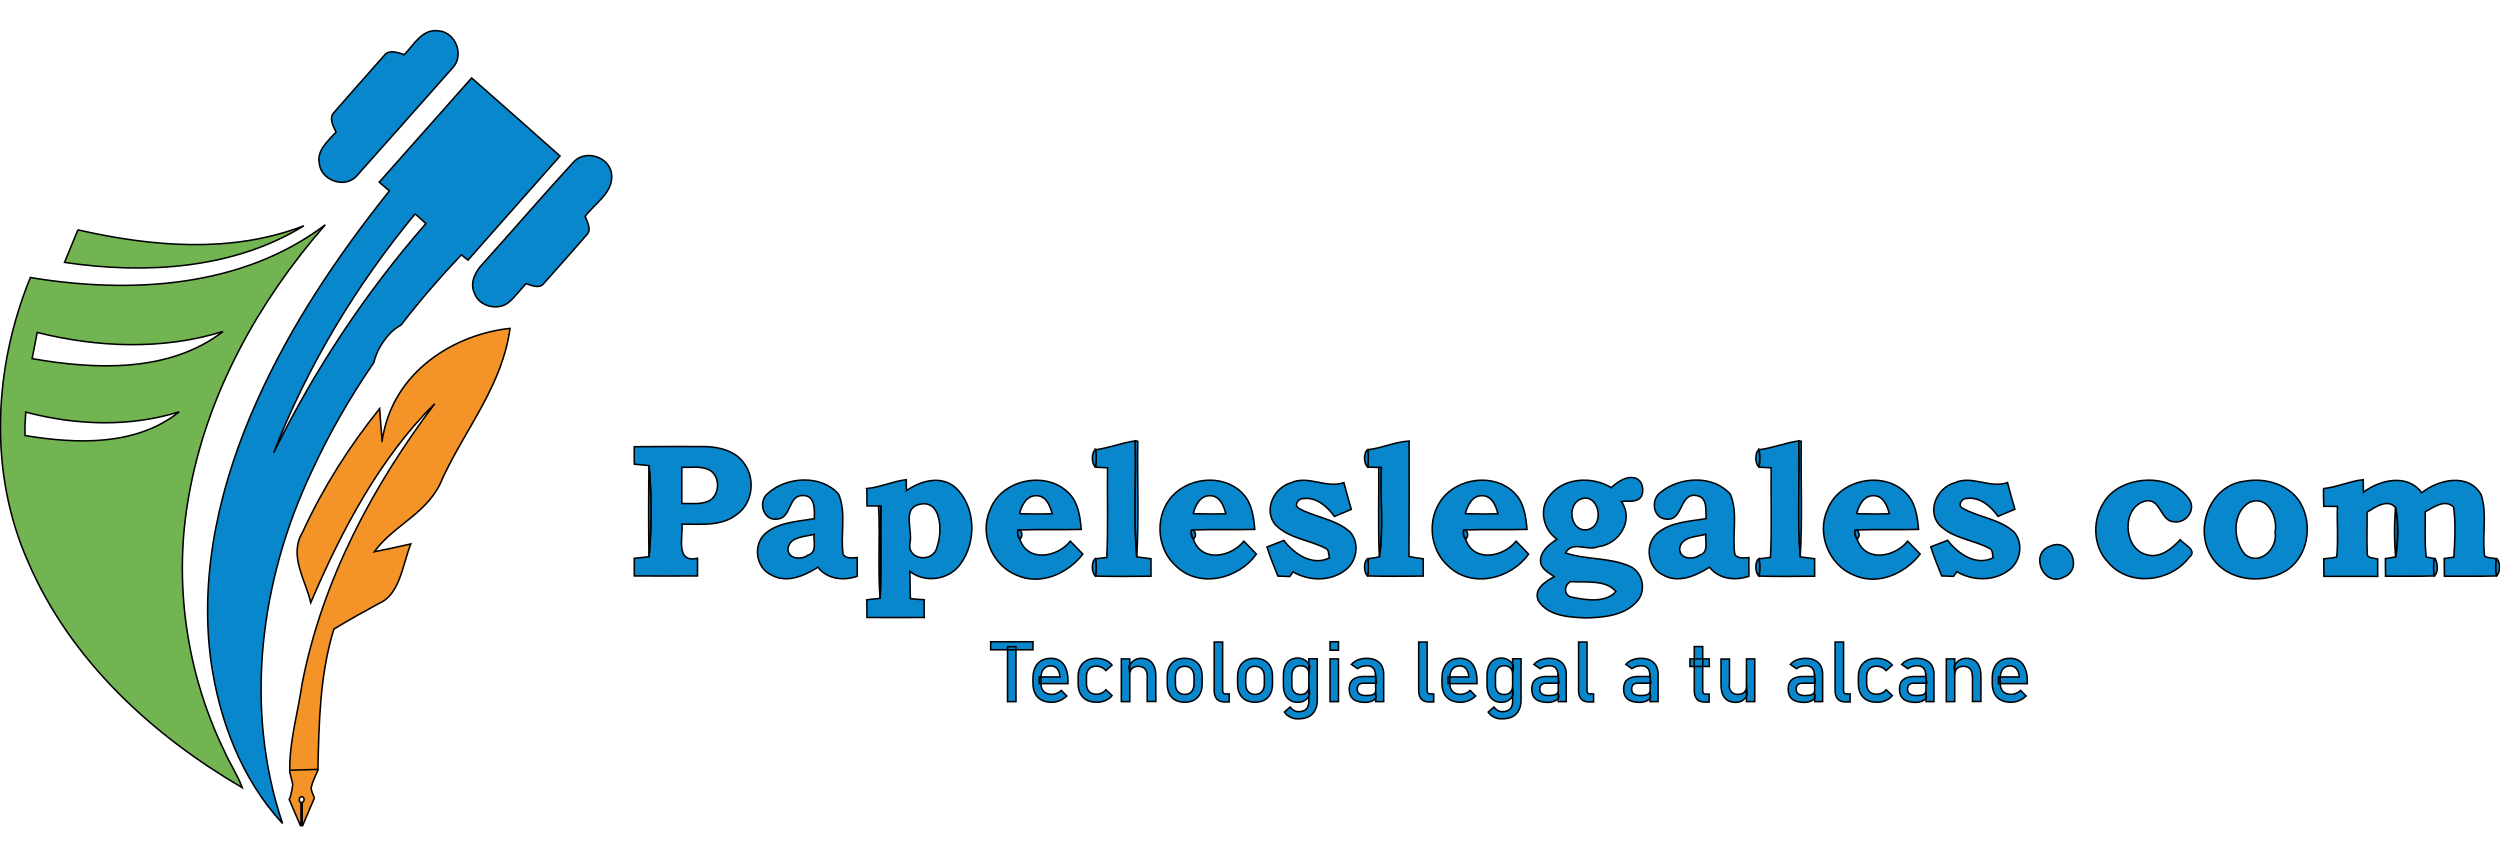 <svg width="1600" height="548" xmlns="http://www.w3.org/2000/svg">
 <style type="text/css">.st0{fill:url(#Background_1_);}
	.st1{fill:#FFFFFF;}
	.st2{fill:#0987CC;}
	.st3{fill:#72B451;}
	.st4{fill:#F49428;}</style>

 <g>
  <title>background</title>
  <rect fill="none" id="canvas_background" height="550" width="1602" y="-1" x="-1"/>
 </g>
 <g>
  <title>Layer 1</title>
  <g stroke="null" id="svg_1">
   <g stroke="null" id="svg_2">
    <g stroke="null" id="svg_3">
     <path stroke="null" id="svg_4" d="m258.782,34.924c6.139,-6.325 11.535,-16.744 21.953,-15.162c10.883,0.837 16.465,15.534 9.116,23.441c-20.558,23.162 -41.022,46.417 -61.673,69.487c-7.349,8.186 -22.697,2.884 -23.813,-8c-1.767,-8.558 5.674,-14.511 10.697,-20.186c-1.86,-3.907 -4.837,-8.93 -1.116,-12.744c10.511,-12.093 21.209,-24.092 31.813,-36.092c3.163,-4.372 8.837,-1.953 13.023,-0.744z" class="st2"/>
     <g stroke="null" id="svg_5">
      <path stroke="null" id="svg_6" d="m199.621,301.429c11.163,-24.278 24.558,-47.441 39.627,-69.394c1.581,-6.884 5.395,-13.116 10.046,-18.325c2.046,-2.232 4.651,-4.186 7.442,-5.767c12,-15.628 24.93,-30.511 38.511,-44.836c1.395,1.116 2.884,2.232 4.279,3.349c19.534,-22.232 39.348,-44.371 58.882,-66.603c-18.79,-16.744 -37.673,-33.395 -56.557,-49.952c-19.72,22.232 -39.441,44.464 -59.161,66.696c2.139,1.86 4.279,3.721 6.511,5.581c-33.022,41.394 -62.975,85.765 -84.649,134.229c-23.348,51.813 -37.208,109.486 -29.581,166.414c5.302,37.953 19.534,75.812 45.859,104.183c-24.93,-73.859 -14.325,-155.903 18.79,-225.576zm66.045,-164.554c2.326,2.046 4.651,4.093 6.884,6.232c-38.697,44.371 -71.533,93.858 -97.393,146.694c21.488,-55.44 52.65,-107.067 90.509,-152.926z" class="st2"/>
     </g>
     <path stroke="null" id="svg_7" d="m366.966,103.852c7.442,-8.558 23.348,-3.535 24.465,7.721c1.209,11.814 -10.79,18.511 -16.93,26.883c1.302,3.721 4.465,8.558 0.837,12c-8.93,10.325 -18.046,20.558 -27.162,30.79c-2.884,3.907 -7.907,1.395 -11.535,0.279c-3.721,4 -6.977,8.465 -11.069,12c-6.977,5.581 -18.976,2.698 -21.953,-5.953c-3.163,-6.698 0.744,-13.953 5.395,-18.79c19.441,-21.581 38.325,-43.627 57.952,-64.929z" class="st2"/>
    </g>
    <path stroke="null" id="svg_8" d="m49.857,147.107c47.255,10.79 98.416,15.255 144.648,-2.605c-45.301,27.906 -101.672,31.069 -153.205,23.441c2.791,-6.884 5.674,-13.86 8.558,-20.837z" class="st3"/>
    <g stroke="null" id="svg_9">
     <path stroke="null" id="svg_10" d="m19.439,177.618c63.812,10.604 135.438,6.698 188.739,-33.767c-42.976,49.301 -75.998,108.741 -87.347,173.577c-9.953,54.975 -1.674,112.927 22.697,163.159c3.535,8 8.465,15.348 11.535,23.534c-57.766,-33.674 -109.858,-81.579 -136.741,-143.717c-25.86,-57.673 -22.511,-125.02 1.116,-182.786zm4.372,35.162c-1.116,5.581 -2.232,11.163 -3.256,16.744c40.65,7.163 87.905,9.023 122.23,-17.395c-38.511,12 -80.184,10.325 -118.974,0.651zm-7.349,50.975c-0.372,5.023 -0.558,9.953 -0.465,14.976c32.929,5.488 71.161,6.884 98.695,-15.162c-31.813,9.953 -66.231,8.651 -98.23,0.186z" class="st3"/>
    </g>
    <path stroke="null" id="svg_11" d="m701.097,287.848c8.651,-1.116 16.837,-4.465 25.395,-5.674c0.744,24.744 -1.116,49.58 1.023,74.231c3.07,0.465 6.046,0.837 9.116,1.209c0,3.721 0,7.442 0,11.163c-11.814,0.093 -23.72,0.279 -35.534,-0.093c0.558,-3.628 0.558,-7.442 0,-11.069c2.419,-0.279 4.837,-0.558 7.256,-0.837c0.93,-19.162 0.186,-38.325 0.465,-57.394c-2.605,-0.093 -5.116,-0.186 -7.721,-0.372c0.558,-3.814 0.651,-7.535 0,-11.163z" class="st2"/>
    <path stroke="null" id="svg_12" d="m875.325,287.848c9.023,-1.023 17.395,-5.023 26.511,-5.581c0,24.651 0.093,49.208 -0.093,73.859c2.977,0.651 6.046,1.116 9.116,1.488c0,3.721 0,7.349 0,11.069c-11.814,0.093 -23.72,0.279 -35.534,-0.093c0.558,-3.628 0.558,-7.349 0,-10.976c2.512,-0.372 5.023,-0.651 7.535,-1.302c2.791,-18.79 0.372,-38.046 1.209,-57.022l-1.581,-0.093c-2.419,-0.093 -4.744,-0.186 -7.163,-0.279c0.558,-3.721 0.558,-7.442 0,-11.069z" class="st2"/>
    <path stroke="null" id="svg_13" d="m1125.83,287.848c8.651,-1.116 16.837,-4.465 25.395,-5.674c0.744,24.744 -1.116,49.58 1.023,74.231c3.07,0.465 6.046,0.837 9.116,1.209c0,3.721 0,7.442 0,11.163c-11.907,0.093 -23.72,0.279 -35.534,-0.093c0.558,-3.628 0.558,-7.442 0,-11.069c2.419,-0.279 4.837,-0.558 7.256,-0.837c1.023,-19.162 0.186,-38.325 0.465,-57.394c-2.605,-0.093 -5.116,-0.186 -7.721,-0.372c0.558,-3.814 0.558,-7.535 0,-11.163z" class="st2"/>
    <g stroke="null" id="svg_14">
     <path stroke="null" id="svg_15" d="m405.941,285.894c15.069,-0.186 30.139,-0.093 45.115,-0.093c9.395,0.186 19.906,2.791 25.395,11.069c7.163,9.86 5.209,25.488 -5.023,32.464c-9.953,7.814 -23.162,5.953 -34.976,6.139c0.744,8.465 -4.372,24.93 9.953,21.86c0,3.721 0,7.442 0,11.256c-13.488,0.093 -26.976,0.093 -40.464,0c0,-3.721 0,-7.442 0,-11.256c3.163,-0.279 6.325,-0.651 9.488,-1.023c1.767,-19.348 1.767,-39.069 0,-58.324c-3.163,-0.372 -6.325,-0.651 -9.488,-0.93c-0.093,-3.721 0,-7.442 0,-11.163zm30.418,13.209c0,7.721 0,15.441 0,23.162c5.488,-0.186 11.256,0.744 16.465,-1.302c8.279,-3.163 8.651,-17.116 0.372,-20.558c-5.302,-2.232 -11.256,-1.116 -16.837,-1.302z" class="st2"/>
    </g>
    <g stroke="null" id="svg_16">
     <path stroke="null" id="svg_17" d="m1031.135,312.033c4.279,-3.535 9.302,-7.535 15.255,-6.139c4.837,1.395 6.139,7.814 4,11.907c-2.791,4.186 -8.465,2.512 -12.651,3.163c8.186,12 -1.488,27.441 -14.976,28.93c-6.884,2.977 -16.465,-4.093 -20.837,4c13.395,4.558 28.278,2.698 41.208,8.558c8.372,3.721 10.697,15.721 4.558,22.418c-8,9.116 -21.209,10.325 -32.65,10.604c-10.511,-0.465 -24.092,-1.023 -30.418,-10.883c-3.442,-7.535 4.558,-12.558 10.139,-15.534c-3.628,-2.512 -8.744,-5.023 -8.837,-10.046c0,-6.511 5.767,-10.604 10.511,-13.953c-8.279,-5.767 -11.535,-18.046 -5.581,-26.604c8.837,-12.93 27.813,-13.953 40.278,-6.418zm-20.372,7.814c-8.465,4.651 -5.023,21.674 5.86,18.976c11.256,-3.256 6.046,-25.023 -5.86,-18.976zm-5.488,52.371c-4.744,2.139 -4.465,9.581 1.209,10.046c8.837,1.86 20.93,3.721 27.72,-3.628c-6.325,-7.907 -19.72,-5.674 -28.93,-6.418z" class="st2"/>
    </g>
    <g stroke="null" id="svg_18">
     <path stroke="null" id="svg_19" d="m491.149,316.033c11.907,-11.069 34.418,-12.558 45.58,0.279c5.116,12.093 0.93,25.86 2.884,38.604c2.139,2.884 5.953,2.046 9.023,1.953c0,4 -0.093,7.907 0,11.907c-8.744,3.163 -19.255,1.953 -25.209,-5.767c-8.651,5.581 -20.093,10.604 -30.046,4.837c-9.767,-4.744 -11.628,-19.348 -3.442,-26.511c8.651,-7.256 20.651,-7.535 31.255,-9.395c0.093,-5.488 0.651,-14.883 -7.163,-14.79c-9.767,-0.651 -7.256,14.511 -16.651,15.069c-8.744,1.302 -12.465,-10.883 -6.232,-16.186zm13.209,34.604c-0.744,7.07 8.372,8 12.744,4.651c6.046,-1.767 3.442,-8.744 3.907,-13.302c-5.674,1.581 -15.069,1.302 -16.651,8.651z" class="st2"/>
    </g>
    <g stroke="null" id="svg_20">
     <path stroke="null" id="svg_21" d="m554.775,312.684c8.651,-0.837 16.558,-4.651 25.209,-5.674c0,2.326 0,4.651 0.093,6.977c8.93,-6.139 21.674,-9.953 30.976,-2.326c13.674,12.093 14.139,35.441 3.442,49.58c-7.256,9.953 -22.418,12.093 -32.185,4.465c0.186,5.767 0.093,11.628 0.372,17.395c2.977,0.372 5.86,0.558 8.837,0.744c-0.093,3.814 -0.093,7.535 0,11.349c-12.186,0.093 -24.465,0 -36.65,0c0,-3.814 0,-7.535 -0.093,-11.349c2.791,-0.279 5.674,-0.558 8.558,-0.93c0.837,-19.627 0.093,-39.348 0.465,-59.068l-1.395,0c-2.512,0 -5.023,-0.093 -7.535,-0.093c-0.093,-3.535 -0.093,-7.349 -0.093,-11.069zm32.836,10.325c-10.046,2.884 -3.442,16.558 -5.209,24.278c-2.232,11.442 15.162,13.209 17.302,2.698c3.628,-9.488 2.977,-31.441 -12.093,-26.976z" class="st2"/>
    </g>
    <g stroke="null" id="svg_22">
     <path stroke="null" id="svg_23" d="m633.75,326.079c7.256,-19.162 35.441,-25.116 49.952,-10.79c6.325,6.046 7.628,15.255 8.279,23.534c-13.116,0.372 -26.325,-0.186 -39.441,0.372l-1.023,0.093c-0.651,2.046 0,4.279 1.209,5.953c5.209,14.976 24.092,11.349 32.278,1.116c2.698,2.698 5.302,5.488 8,8.279c-9.674,12.465 -26.976,20.372 -42.325,13.488c-15.907,-6.325 -24.092,-26.511 -16.93,-42.045zm18.697,2.698c6.977,0.186 13.953,0.279 20.93,0c-1.302,-5.023 -3.814,-11.535 -10.046,-11.535c-6.418,-0.186 -9.488,6.232 -10.883,11.535z" class="st2"/>
    </g>
    <g stroke="null" id="svg_24">
     <path stroke="null" id="svg_25" d="m748.444,319.661c10.418,-14.046 33.674,-16.93 46.324,-4.372c6.325,6.046 7.628,15.255 8.279,23.534c-13.116,0.372 -26.325,-0.186 -39.441,0.372l-1.023,0.093c-0.651,2.046 0,4.279 1.209,5.953c5.302,14.976 24.092,11.349 32.278,1.116c2.698,2.698 5.302,5.488 8,8.279c-11.442,16 -36.278,22.139 -51.348,7.721c-11.907,-10.511 -13.767,-30.046 -4.279,-42.697zm15.162,9.116c6.977,0.186 13.953,0.279 20.93,0c-1.302,-5.023 -3.814,-11.535 -10.046,-11.535c-6.418,-0.186 -9.488,6.232 -10.883,11.535z" class="st2"/>
    </g>
    <path stroke="null" id="svg_26" d="m826.024,309.056c11.349,-5.209 22.604,3.814 34.046,-0.186c1.488,5.674 3.163,11.442 4.744,17.116c-3.628,1.488 -7.163,2.977 -10.79,4.558c-4.558,-6.325 -11.442,-12.558 -19.906,-11.442c-3.07,-0.279 -6.139,4 -3.07,6.139c10.511,5.953 23.813,6.884 33.022,15.255c6.139,6.884 4.465,18.511 -2.698,24.092c-9.581,7.721 -23.534,7.442 -33.86,1.395c-0.465,0.744 -1.488,2.232 -2.046,2.977c-2.512,-0.093 -5.116,-0.186 -7.628,-0.279c-2.419,-6.139 -5.023,-12.279 -6.977,-18.604c3.628,-1.395 7.163,-2.791 10.79,-4.186c6.511,8.558 18.232,16.651 29.209,11.163c-0.744,-1.953 -0.093,-5.023 -2.326,-6.046c-10.604,-5.581 -23.999,-6.325 -32.557,-15.441c-7.349,-9.395 -0.651,-23.441 10.046,-26.511z" class="st2"/>
    <g stroke="null" id="svg_27">
     <path stroke="null" id="svg_28" d="m922.673,319.661c10.418,-14.046 33.674,-16.93 46.324,-4.372c6.325,6.046 7.628,15.255 8.279,23.534c-13.116,0.372 -26.325,-0.186 -39.441,0.372l-1.023,0.093c-0.651,2.046 0,4.279 1.209,5.953c5.209,14.976 24.092,11.349 32.278,1.116c2.698,2.698 5.302,5.488 8,8.279c-11.349,16 -36.278,22.139 -51.348,7.721c-12,-10.511 -13.767,-30.046 -4.279,-42.697zm15.069,9.116c6.977,0.186 13.953,0.279 20.93,0c-1.302,-5.023 -3.814,-11.535 -10.046,-11.535c-6.418,-0.186 -9.395,6.232 -10.883,11.535z" class="st2"/>
    </g>
    <g stroke="null" id="svg_29">
     <path stroke="null" id="svg_30" d="m1062.669,315.196c12.186,-10.139 33.767,-11.442 44.743,1.116c5.116,12.093 0.93,25.86 2.884,38.604c2.139,2.884 5.953,2.046 9.023,1.953c-0.093,4 -0.093,7.907 0,11.907c-8.744,3.07 -19.255,1.953 -25.209,-5.767c-8.744,5.581 -20.186,10.604 -30.046,4.837c-9.767,-4.744 -11.628,-19.348 -3.442,-26.511c8.651,-7.349 20.651,-7.628 31.255,-9.395c-0.279,-5.116 1.116,-13.302 -5.674,-14.697c-11.535,-2.605 -8.651,16.279 -19.72,14.976c-8.651,-0.372 -10.139,-12.465 -3.814,-17.023zm12.372,35.441c-0.744,7.07 8.372,8 12.744,4.651c6.046,-1.767 3.442,-8.744 3.907,-13.302c-5.767,1.581 -15.162,1.302 -16.651,8.651z" class="st2"/>
    </g>
    <g stroke="null" id="svg_31">
     <path stroke="null" id="svg_32" d="m1169.643,326.079c7.256,-19.162 35.441,-25.116 49.859,-10.79c6.418,6.046 7.628,15.255 8.372,23.534c-13.116,0.372 -26.325,-0.186 -39.441,0.372l-1.023,0.093c-0.651,2.046 0,4.186 1.209,5.953c5.209,14.976 24.092,11.349 32.278,1.116c2.698,2.698 5.302,5.488 8,8.279c-9.674,12.465 -26.976,20.372 -42.325,13.488c-16,-6.325 -24.185,-26.511 -16.93,-42.045zm18.604,2.698c6.977,0.186 13.953,0.279 20.93,0c-1.302,-5.023 -3.814,-11.535 -10.046,-11.535c-6.418,-0.186 -9.488,6.232 -10.883,11.535z" class="st2"/>
    </g>
    <path stroke="null" id="svg_33" d="m1250.758,309.056c11.349,-5.209 22.604,3.814 34.046,-0.186c1.488,5.767 3.07,11.442 4.744,17.023c-3.628,1.488 -7.163,2.977 -10.79,4.558c-4.558,-6.325 -11.442,-12.558 -19.906,-11.442c-2.977,-0.279 -6.232,4.093 -2.977,6.139c10.511,6.046 23.72,6.884 33.022,15.255c6.139,6.884 4.465,18.511 -2.698,24.092c-9.581,7.721 -23.534,7.442 -33.86,1.395c-0.558,0.744 -1.488,2.232 -2.046,2.977c-2.512,-0.093 -5.116,-0.186 -7.628,-0.279c-2.419,-6.232 -5.023,-12.279 -6.977,-18.604c3.628,-1.395 7.163,-2.791 10.79,-4.186c6.511,8.558 18.232,16.744 29.209,11.163c-0.744,-1.953 -0.093,-5.023 -2.326,-5.953c-10.604,-5.674 -23.999,-6.325 -32.557,-15.441c-7.535,-9.395 -0.837,-23.441 9.953,-26.511z" class="st2"/>
    <path stroke="null" id="svg_34" d="m1356.429,312.033c13.953,-7.721 35.162,-6.511 44.65,7.535c4.558,6.604 -1.953,15.348 -9.395,14.418c-9.116,-0.093 -8.558,-14.976 -18.232,-13.395c-15.814,3.349 -14.976,30.604 0.372,34.418c8.558,2.512 16.093,-3.721 21.488,-9.581c2.605,3.163 11.256,6.884 5.86,11.163c-12,16.093 -38.604,19.162 -51.999,3.256c-13.116,-13.674 -9.302,-38.697 7.256,-47.813z" class="st2"/>
    <g stroke="null" id="svg_35">
     <path stroke="null" id="svg_36" d="m1436.892,307.94c12.93,-2.326 27.999,2.046 35.162,13.581c8.651,14.325 5.023,36.092 -10.232,44.464c-14.604,7.907 -35.813,5.674 -45.673,-8.558c-12.651,-18.046 -2.139,-47.069 20.744,-49.487zm3.349,13.302c-11.907,5.953 -11.442,24.837 -3.256,33.767c9.488,7.349 20.93,-4.186 19.069,-14.325c1.86,-9.395 -4.372,-23.534 -15.814,-19.441z" class="st2"/>
    </g>
    <path stroke="null" id="svg_37" d="m1487.031,312.684c8.651,-0.837 16.651,-4.744 25.395,-5.674c0,2.698 0.093,5.302 0.186,8c10.604,-8 28.278,-12.093 37.301,0.372c10.604,-8.558 30.139,-12.93 38.046,1.302c4.093,12.558 0.372,26.232 2.232,39.255c2.232,1.395 5.116,1.116 7.628,1.674c-0.651,3.628 -0.558,7.349 0,10.976c-11.163,0.372 -22.232,0.093 -33.395,0.186c0,-3.814 -0.093,-7.535 -0.093,-11.349c2.046,-0.279 4.093,-0.558 6.139,-0.837c0.651,-10.604 1.302,-21.488 -0.186,-32.092c-5.581,-5.395 -12.93,0.279 -18.139,3.07c0.186,9.581 -0.558,19.348 0.651,28.93c1.302,0.279 3.907,0.744 5.302,1.023c-0.651,3.628 -0.558,7.349 0,11.069c-10.418,0.372 -20.93,0.093 -31.348,0.186c0,-3.721 0,-7.535 -0.093,-11.256c2.232,-0.372 4.465,-0.744 6.698,-1.116c1.395,-10.418 1.86,-21.116 -0.093,-31.441c-5.023,-6.139 -13.209,-0.372 -18.325,2.791c0.093,8.651 -0.279,17.395 0.093,26.046c-0.465,3.814 4.279,3.163 6.698,4c0,3.721 -0.093,7.442 0,11.069c-11.442,0 -22.883,0 -34.418,0c0,-3.721 0,-7.535 -0.093,-11.256c2.698,-0.372 5.581,-0.279 8.279,-1.209c1.116,-10.697 0.093,-21.488 0.465,-32.278c-2.884,0 -5.86,-0.093 -8.744,-0.093c-0.186,-3.907 -0.186,-7.628 -0.186,-11.349z" class="st2"/>
    <path stroke="null" id="svg_38" d="m1312.43,349.428c12.372,-5.395 21.023,14.883 8.465,19.906c-13.023,6.977 -22.604,-15.348 -8.465,-19.906z" class="st2"/>
   </g>
   <g stroke="null" id="svg_39">
    <path stroke="null" id="svg_40" d="m726.585,282.08l1.581,0.372c-0.372,24.558 0.837,49.208 -0.651,73.766c-2.139,-24.558 -0.279,-49.394 -0.93,-74.138z" class="st2"/>
    <path stroke="null" id="svg_41" d="m1151.225,282.08l1.581,0.372c-0.372,24.558 0.837,49.208 -0.651,73.766c-2.046,-24.558 -0.186,-49.394 -0.93,-74.138z" class="st2"/>
    <path stroke="null" id="svg_42" d="m1557.913,357.52l0.558,-0.093c1.674,2.977 2.232,9.116 -0.558,11.163c-0.558,-3.721 -0.558,-7.442 0,-11.069z" class="st2"/>
    <path stroke="null" id="svg_43" d="m1597.726,357.52c2.698,1.581 2.605,9.302 0,10.976c-0.558,-3.535 -0.558,-7.349 0,-10.976z" class="st2"/>
   </g>
   <g stroke="null" id="svg_44">
    <path stroke="null" id="svg_45" d="m701.097,298.824c-2.605,-1.767 -2.698,-9.395 0.093,-11.069c0.558,3.721 0.465,7.442 -0.093,11.069z" class="st2"/>
    <path stroke="null" id="svg_46" d="m875.325,298.824c-2.605,-1.767 -2.698,-9.395 0,-11.069c0.558,3.721 0.558,7.442 0,11.069z" class="st2"/>
    <path stroke="null" id="svg_47" d="m1125.737,298.824c-2.605,-1.767 -2.698,-9.395 0,-11.069c0.651,3.721 0.651,7.442 0,11.069z" class="st2"/>
    <path stroke="null" id="svg_48" d="m882.395,299.103l1.581,0.093c-0.837,18.976 1.581,38.232 -1.209,57.022c-0.837,-18.976 -0.186,-38.046 -0.372,-57.115z" class="st2"/>
    <path stroke="null" id="svg_49" d="m701.097,368.59c-2.605,-1.86 -2.698,-9.395 0,-11.069c0.558,3.628 0.558,7.349 0,11.069z" class="st2"/>
    <path stroke="null" id="svg_50" d="m875.325,368.59c-2.605,-1.767 -2.698,-9.395 0,-10.976c0.558,3.535 0.558,7.349 0,10.976z" class="st2"/>
    <path stroke="null" id="svg_51" d="m1125.737,368.59c-2.605,-1.86 -2.698,-9.395 0,-11.069c0.651,3.628 0.651,7.349 0,11.069z" class="st2"/>
   </g>
   <g stroke="null" id="svg_52">
    <path stroke="null" id="svg_53" d="m415.337,298.08c1.767,19.348 1.767,39.069 0,58.324c-0.279,-19.441 -0.279,-38.883 0,-58.324z" class="st2"/>
    <path stroke="null" id="svg_54" d="m1533.076,324.87c2.046,10.325 1.488,21.023 0.093,31.441c-0.93,-10.418 -0.837,-20.93 -0.093,-31.441z" class="st2"/>
   </g>
   <path stroke="null" id="svg_55" d="m562.31,324.033l1.395,0c-0.372,19.72 0.372,39.348 -0.465,59.068c-1.488,-19.72 0.093,-39.441 -0.93,-59.068z" class="st2"/>
   <g stroke="null" id="svg_56">
    <path stroke="null" id="svg_57" d="m651.61,339.195l1.023,-0.093c1.767,1.953 1.86,4 0.186,5.953c-1.302,-1.674 -1.86,-3.814 -1.209,-5.86z" class="st2"/>
    <path stroke="null" id="svg_58" d="m762.677,339.195l1.023,-0.093c1.767,1.953 1.86,4 0.186,5.953c-1.209,-1.674 -1.767,-3.814 -1.209,-5.86z" class="st2"/>
    <path stroke="null" id="svg_59" d="m936.905,339.195l1.023,-0.093c1.767,1.953 1.86,4 0.186,5.953c-1.209,-1.674 -1.86,-3.814 -1.209,-5.86z" class="st2"/>
    <path stroke="null" id="svg_60" d="m1187.41,339.195l1.023,-0.093c1.767,1.953 1.86,4 0.186,5.953c-1.209,-1.674 -1.86,-3.814 -1.209,-5.86z" class="st2"/>
   </g>
   <g stroke="null" id="svg_61">
    <g stroke="null" id="svg_62">
     <path stroke="null" id="svg_63" d="m244.55,282.266c-0.558,-6.884 -1.116,-13.767 -1.581,-20.744c-19.255,23.906 -36.185,50.417 -49.487,79.44c-8.837,14.79 2.326,30.697 5.395,44.743c20.093,-47.069 44.743,-93.207 79.347,-127.346c-38.883,51.627 -71.812,111.997 -84.928,179.437c-2.046,15.628 -8.372,37.208 -7.814,55.999c0.93,-0.186 1.953,-0.279 2.884,-0.186c5.023,0.558 10.139,-1.209 15.069,-0.93c0.744,-30.232 1.209,-60.743 10.232,-90.044c9.488,-5.86 19.162,-11.069 28.743,-16.372c13.395,-5.488 15.255,-24.651 20.465,-38.139c-7.814,1.767 -15.628,3.535 -23.348,5.023c13.209,-18.046 35.162,-24.651 43.906,-47.441c14.604,-31.348 38.232,-59.533 42.976,-95.532c-34.325,3.535 -75.347,26.79 -81.858,72.091z" class="st4"/>
    </g>
    <path stroke="null" id="svg_64" d="m201.109,510.354c-0.372,-0.651 -0.651,-1.488 -0.93,-2.232c-0.372,-1.395 -1.302,-2.791 -0.93,-4.279c1.023,-5.023 4.186,-9.767 4.186,-11.442l-18.046,0.558c-0.186,1.302 2.046,8.372 1.953,9.209c-0.279,2.512 -0.744,4.93 -1.395,7.256c-0.186,0.651 -0.372,1.395 -0.744,1.953c-0.093,0.093 -0.093,0.186 -0.093,0.372c0.093,0.093 0.093,0.186 0.186,0.372c2.326,5.395 4.651,10.883 6.977,16.279c0.093,0 0.186,0 0.372,0c0,-4.93 0,-9.86 0,-14.79c-0.372,-0.093 -0.744,-0.372 -0.93,-0.744c-0.279,-0.558 -0.279,-1.302 -0.093,-1.86c0.279,-0.651 0.837,-1.023 1.395,-1.116c0.558,-0.093 1.116,0.279 1.395,0.93c0.279,0.558 0.279,1.209 0,1.767c-0.186,0.465 -0.651,0.93 -1.023,1.023c0,4.93 0,9.86 0,14.79c0.093,0 0.186,0 0.279,0c2.419,-5.767 4.837,-11.442 7.349,-17.209c0.093,-0.093 0.093,-0.279 0.186,-0.372c0,-0.186 0,-0.279 -0.093,-0.465z" class="st4"/>
   </g>
   <g stroke="null" id="svg_65">
    <path stroke="null" id="svg_66" d="m634.029,410.728l27.069,0l0,5.116l-27.069,0l0,-5.116zm10.79,3.163l5.395,0l0,35.162l-5.395,0l0,-35.162z" class="st2"/>
    <path stroke="null" id="svg_67" d="m666.586,448.03c-1.767,-0.93 -3.163,-2.326 -4.093,-4.186c-0.93,-1.86 -1.395,-4.093 -1.395,-6.698l0,-3.07c0,-2.698 0.465,-5.023 1.395,-6.884c0.93,-1.953 2.232,-3.349 3.907,-4.372c1.767,-1.023 3.814,-1.488 6.232,-1.488c2.326,0 4.186,0.558 5.86,1.674c1.581,1.116 2.884,2.791 3.721,4.93c0.837,2.139 1.302,4.744 1.302,7.814l0,1.767l-18.418,0l0,-4.279l13.302,0c-0.186,-2.232 -0.744,-4 -1.767,-5.209c-1.023,-1.209 -2.326,-1.86 -4,-1.86c-2.046,0 -3.628,0.651 -4.744,2.046c-1.116,1.302 -1.674,3.256 -1.674,5.674l0,3.442c0,2.232 0.558,4 1.767,5.209c1.209,1.209 2.884,1.86 5.116,1.86c1.116,0 2.139,-0.186 3.256,-0.651c1.116,-0.465 2.046,-1.023 2.884,-1.86l3.535,3.535c-1.395,1.302 -2.884,2.326 -4.558,2.977c-1.674,0.744 -3.349,1.023 -5.116,1.023c-2.605,0 -4.744,-0.465 -6.511,-1.395z" class="st2"/>
    <path stroke="null" id="svg_68" d="m695.423,448.03c-1.767,-0.93 -3.07,-2.326 -4,-4.093c-0.93,-1.767 -1.395,-3.907 -1.395,-6.418l0,-4.465c0,-2.512 0.465,-4.558 1.395,-6.325c0.93,-1.767 2.232,-3.07 4,-4c1.767,-0.93 3.907,-1.395 6.418,-1.395c1.395,0 2.791,0.186 4,0.558c1.209,0.372 2.419,0.837 3.349,1.488s1.86,1.395 2.512,2.326l-3.907,3.442c-0.744,-0.837 -1.674,-1.581 -2.698,-2.046c-1.023,-0.465 -2.139,-0.744 -3.256,-0.744c-2.046,0 -3.721,0.558 -4.837,1.767c-1.116,1.116 -1.674,2.791 -1.674,4.93l0,4.465c0,2.139 0.558,3.814 1.674,5.023s2.698,1.767 4.837,1.767c1.116,0 2.232,-0.279 3.256,-0.744c1.023,-0.465 1.953,-1.209 2.698,-2.139l3.907,3.721c-0.651,0.93 -1.488,1.674 -2.512,2.326c-1.023,0.651 -2.139,1.116 -3.349,1.488c-1.302,0.372 -2.605,0.465 -4,0.465c-2.512,0 -4.651,-0.465 -6.418,-1.395z" class="st2"/>
    <path stroke="null" id="svg_69" d="m717.655,421.705l5.395,0l0,27.348l-5.395,0l0,-27.348zm16.558,10.79c0,-1.953 -0.465,-3.442 -1.488,-4.465s-2.419,-1.581 -4.186,-1.581c-1.767,0 -3.07,0.465 -4.093,1.395c-0.93,0.93 -1.395,2.232 -1.395,3.907l-0.558,-5.302c0.837,-1.674 1.953,-2.884 3.349,-3.814c1.395,-0.93 2.884,-1.302 4.558,-1.302c2.977,0 5.302,0.93 6.884,2.884c1.581,1.953 2.419,4.651 2.419,8.186l0,16.558l-5.488,0l0,-16.465z" class="st2"/>
    <path stroke="null" id="svg_70" d="m752.165,448.03c-1.674,-0.93 -2.977,-2.326 -3.814,-4.093c-0.93,-1.767 -1.302,-3.907 -1.302,-6.418l0,-4.465c0,-2.512 0.465,-4.558 1.302,-6.325c0.93,-1.767 2.139,-3.07 3.814,-4c1.674,-0.93 3.721,-1.395 6.046,-1.395s4.372,0.465 6.046,1.395c1.674,0.93 2.977,2.232 3.814,4c0.93,1.767 1.302,3.907 1.302,6.325l0,4.558c0,2.512 -0.465,4.651 -1.302,6.418c-0.93,1.767 -2.139,3.07 -3.814,4s-3.721,1.395 -6.046,1.395s-4.372,-0.465 -6.046,-1.395zm10.418,-5.395c1.023,-1.209 1.581,-2.791 1.581,-4.93l0,-4.558c0,-2.139 -0.558,-3.721 -1.581,-4.93s-2.512,-1.767 -4.372,-1.767c-1.86,0 -3.349,0.558 -4.372,1.767s-1.581,2.791 -1.581,4.93l0,4.558c0,2.139 0.558,3.814 1.581,4.93s2.512,1.767 4.372,1.767c1.953,0 3.349,-0.651 4.372,-1.767z" class="st2"/>
    <path stroke="null" id="svg_71" d="m782.49,441.983c0,0.651 0.186,1.209 0.465,1.581c0.279,0.372 0.744,0.558 1.209,0.558l2.512,0l0,5.116l-3.163,0c-2.046,0 -3.628,-0.651 -4.744,-1.86c-1.116,-1.302 -1.674,-3.07 -1.674,-5.302l0,-31.162l5.395,0l0,31.069z" class="st2"/>
    <path stroke="null" id="svg_72" d="m797.187,448.03c-1.674,-0.93 -2.977,-2.326 -3.814,-4.093c-0.93,-1.767 -1.302,-3.907 -1.302,-6.418l0,-4.465c0,-2.512 0.465,-4.558 1.302,-6.325c0.93,-1.767 2.139,-3.07 3.814,-4c1.674,-0.93 3.721,-1.395 6.046,-1.395s4.372,0.465 6.046,1.395c1.674,0.93 2.977,2.232 3.814,4c0.93,1.767 1.302,3.907 1.302,6.325l0,4.558c0,2.512 -0.465,4.651 -1.302,6.418c-0.93,1.767 -2.139,3.07 -3.814,4s-3.721,1.395 -6.046,1.395s-4.372,-0.465 -6.046,-1.395zm10.418,-5.395c1.023,-1.209 1.581,-2.791 1.581,-4.93l0,-4.558c0,-2.139 -0.558,-3.721 -1.581,-4.93s-2.512,-1.767 -4.372,-1.767c-1.86,0 -3.349,0.558 -4.372,1.767s-1.581,2.791 -1.581,4.93l0,4.558c0,2.139 0.558,3.814 1.581,4.93s2.512,1.767 4.372,1.767c1.953,0 3.349,-0.651 4.372,-1.767z" class="st2"/>
    <path stroke="null" id="svg_73" d="m825.745,448.216c-1.395,-0.837 -2.512,-2.139 -3.256,-3.814s-1.116,-3.628 -1.116,-6.046l0,-6.046c0,-2.326 0.372,-4.372 1.116,-6.046s1.767,-2.977 3.163,-3.814c1.395,-0.837 3.07,-1.302 4.93,-1.302c1.581,0 3.07,0.465 4.465,1.302s2.419,2.046 3.256,3.535l-0.558,5.581c0,-1.116 -0.186,-2.139 -0.651,-2.977s-1.023,-1.488 -1.86,-1.86c-0.837,-0.465 -1.767,-0.651 -2.884,-0.651c-1.767,0 -3.163,0.558 -4.093,1.674s-1.488,2.698 -1.488,4.651l0,5.953c0,1.953 0.465,3.535 1.488,4.558c0.93,1.116 2.326,1.581 4.093,1.581c1.116,0 2.139,-0.186 2.884,-0.651c0.837,-0.465 1.395,-1.116 1.86,-1.953s0.651,-1.86 0.651,-3.07l0.372,5.767c-0.558,1.395 -1.395,2.512 -2.698,3.442s-2.791,1.395 -4.558,1.395c-2.046,0.093 -3.721,-0.279 -5.116,-1.209zm0.093,10.79c-1.581,-0.744 -2.884,-1.86 -3.814,-3.256l3.628,-3.256c0.744,0.93 1.581,1.674 2.512,2.232s1.953,0.744 3.07,0.744c2.046,0 3.628,-0.558 4.744,-1.674c1.116,-1.116 1.674,-2.698 1.674,-4.837l0,-27.348l5.395,0l0,26.511c0,2.512 -0.465,4.651 -1.395,6.418s-2.232,3.163 -4,4.093s-3.907,1.395 -6.325,1.395c-2.046,0.186 -3.907,-0.186 -5.488,-1.023z" class="st2"/>
    <path stroke="null" id="svg_74" d="m851.233,410.728l5.395,0l0,5.395l-5.395,0l0,-5.395zm0,10.976l5.395,0l0,27.348l-5.395,0l0,-27.348z" class="st2"/>
    <path stroke="null" id="svg_75" d="m866.023,447.379c-1.674,-1.395 -2.512,-3.535 -2.512,-6.325c0,-2.698 0.744,-4.744 2.326,-6.046s3.814,-2.046 6.884,-2.046l7.814,0l0.372,4.279l-8.093,0c-1.395,0 -2.419,0.279 -3.163,0.93c-0.651,0.651 -1.023,1.581 -1.023,2.884c0,1.395 0.465,2.419 1.395,3.07s2.326,1.023 4.186,1.023c2.046,0 3.628,-0.186 4.558,-0.651c1.023,-0.465 1.488,-1.116 1.488,-2.046l0.558,3.814c-0.465,0.744 -1.023,1.302 -1.767,1.86c-0.651,0.465 -1.488,0.837 -2.419,1.023c-0.93,0.279 -1.953,0.372 -3.07,0.372c-3.349,-0.093 -5.86,-0.744 -7.535,-2.139zm14.232,-15.628c0,-1.767 -0.465,-3.163 -1.395,-4.186c-0.93,-1.023 -2.326,-1.488 -4.093,-1.488c-1.116,0 -2.139,0.186 -3.163,0.465c-1.023,0.372 -1.953,0.837 -2.791,1.395l-3.907,-2.698c1.023,-1.209 2.419,-2.232 4.093,-2.884c1.674,-0.651 3.535,-1.023 5.674,-1.023c2.232,0 4.186,0.372 5.86,1.209c1.581,0.837 2.884,1.953 3.721,3.442c0.837,1.488 1.302,3.349 1.302,5.488l0,17.581l-5.116,0l0,-17.302l-0.186,0z" class="st2"/>
    <path stroke="null" id="svg_76" d="m913.371,441.983c0,0.651 0.186,1.209 0.465,1.581c0.279,0.372 0.744,0.558 1.209,0.558l2.512,0l0,5.116l-3.163,0c-2.046,0 -3.628,-0.651 -4.744,-1.86c-1.116,-1.302 -1.674,-3.07 -1.674,-5.302l0,-31.162l5.395,0l0,31.069z" class="st2"/>
    <path stroke="null" id="svg_77" d="m928.347,448.03c-1.767,-0.93 -3.163,-2.326 -4.093,-4.186c-0.93,-1.86 -1.395,-4.093 -1.395,-6.698l0,-3.07c0,-2.698 0.465,-5.023 1.395,-6.884c0.93,-1.953 2.232,-3.349 3.907,-4.372s3.814,-1.488 6.232,-1.488c2.326,0 4.186,0.558 5.86,1.674s2.884,2.791 3.721,4.93c0.837,2.139 1.302,4.744 1.302,7.814l0,1.767l-18.511,0l0,-4.279l13.302,0c-0.186,-2.232 -0.744,-4 -1.767,-5.209c-1.023,-1.209 -2.326,-1.86 -4,-1.86c-2.046,0 -3.628,0.651 -4.744,2.046c-1.116,1.302 -1.674,3.256 -1.674,5.674l0,3.442c0,2.232 0.558,4 1.767,5.209s2.884,1.86 5.116,1.86c1.116,0 2.139,-0.186 3.256,-0.651s2.046,-1.023 2.884,-1.86l3.535,3.535c-1.395,1.302 -2.884,2.326 -4.558,2.977c-1.674,0.744 -3.349,1.023 -5.116,1.023c-2.419,0 -4.651,-0.465 -6.418,-1.395z" class="st2"/>
    <path stroke="null" id="svg_78" d="m956.067,448.216c-1.395,-0.837 -2.512,-2.139 -3.256,-3.814s-1.116,-3.628 -1.116,-6.046l0,-6.046c0,-2.326 0.372,-4.372 1.116,-6.046s1.767,-2.977 3.163,-3.814c1.395,-0.837 3.07,-1.302 4.93,-1.302c1.581,0 3.07,0.465 4.465,1.302s2.419,2.046 3.256,3.535l-0.558,5.581c0,-1.116 -0.186,-2.139 -0.651,-2.977s-1.023,-1.488 -1.86,-1.86c-0.837,-0.465 -1.767,-0.651 -2.884,-0.651c-1.767,0 -3.163,0.558 -4.093,1.674s-1.488,2.698 -1.488,4.651l0,5.953c0,1.953 0.465,3.535 1.488,4.558c0.93,1.116 2.326,1.581 4.093,1.581c1.116,0 2.139,-0.186 2.884,-0.651c0.837,-0.465 1.395,-1.116 1.86,-1.953s0.651,-1.86 0.651,-3.07l0.372,5.767c-0.558,1.395 -1.395,2.512 -2.698,3.442s-2.791,1.395 -4.558,1.395c-1.953,0.093 -3.628,-0.279 -5.116,-1.209zm0.186,10.79c-1.581,-0.744 -2.884,-1.86 -3.814,-3.256l3.628,-3.256c0.744,0.93 1.581,1.674 2.512,2.232s1.953,0.744 3.07,0.744c2.046,0 3.628,-0.558 4.744,-1.674c1.116,-1.116 1.674,-2.698 1.674,-4.837l0,-27.348l5.395,0l0,26.511c0,2.512 -0.465,4.651 -1.395,6.418s-2.232,3.163 -4,4.093s-3.907,1.395 -6.325,1.395c-2.046,0.186 -3.907,-0.186 -5.488,-1.023z" class="st2"/>
    <path stroke="null" id="svg_79" d="m982.857,447.379c-1.674,-1.395 -2.512,-3.535 -2.512,-6.325c0,-2.698 0.744,-4.744 2.326,-6.046s3.814,-2.046 6.884,-2.046l7.814,0l0.372,4.279l-8.093,0c-1.395,0 -2.419,0.279 -3.163,0.93c-0.651,0.651 -1.023,1.581 -1.023,2.884c0,1.395 0.465,2.419 1.395,3.07s2.326,1.023 4.186,1.023c2.046,0 3.628,-0.186 4.558,-0.651c1.023,-0.465 1.488,-1.116 1.488,-2.046l0.558,3.814c-0.465,0.744 -1.023,1.302 -1.767,1.86c-0.651,0.465 -1.488,0.837 -2.419,1.023c-0.93,0.279 -1.953,0.372 -3.07,0.372c-3.349,-0.093 -5.86,-0.744 -7.535,-2.139zm14.232,-15.628c0,-1.767 -0.465,-3.163 -1.395,-4.186c-0.93,-1.023 -2.326,-1.488 -4.093,-1.488c-1.116,0 -2.139,0.186 -3.163,0.465c-1.023,0.372 -1.953,0.837 -2.791,1.395l-3.907,-2.698c1.023,-1.209 2.419,-2.232 4.093,-2.884c1.674,-0.651 3.535,-1.023 5.674,-1.023c2.232,0 4.186,0.372 5.86,1.209c1.581,0.837 2.884,1.953 3.721,3.442c0.837,1.488 1.302,3.349 1.302,5.488l0,17.581l-5.116,0l0,-17.302l-0.186,0z" class="st2"/>
    <path stroke="null" id="svg_80" d="m1015.694,441.983c0,0.651 0.186,1.209 0.465,1.581c0.279,0.372 0.744,0.558 1.209,0.558l2.512,0l0,5.116l-3.163,0c-2.046,0 -3.628,-0.651 -4.744,-1.86c-1.116,-1.302 -1.674,-3.07 -1.674,-5.302l0,-31.162l5.395,0l0,31.069z" class="st2"/>
    <path stroke="null" id="svg_81" d="m1041.646,447.379c-1.674,-1.395 -2.512,-3.535 -2.512,-6.325c0,-2.698 0.744,-4.744 2.326,-6.046s3.814,-2.046 6.884,-2.046l7.814,0l0.372,4.279l-8.093,0c-1.395,0 -2.419,0.279 -3.163,0.93c-0.651,0.651 -1.023,1.581 -1.023,2.884c0,1.395 0.465,2.419 1.395,3.07c0.93,0.651 2.326,1.023 4.186,1.023c2.046,0 3.628,-0.186 4.558,-0.651c1.023,-0.465 1.488,-1.116 1.488,-2.046l0.558,3.814c-0.465,0.744 -1.023,1.302 -1.767,1.86c-0.651,0.465 -1.488,0.837 -2.419,1.023c-0.93,0.279 -1.953,0.372 -3.07,0.372c-3.349,-0.093 -5.86,-0.744 -7.535,-2.139zm14.232,-15.628c0,-1.767 -0.465,-3.163 -1.395,-4.186c-0.93,-1.023 -2.326,-1.488 -4.093,-1.488c-1.116,0 -2.139,0.186 -3.163,0.465c-1.023,0.372 -1.953,0.837 -2.791,1.395l-3.907,-2.698c1.023,-1.209 2.419,-2.232 4.093,-2.884c1.674,-0.651 3.535,-1.023 5.674,-1.023c2.232,0 4.186,0.372 5.86,1.209c1.581,0.837 2.884,1.953 3.721,3.442c0.837,1.488 1.302,3.349 1.302,5.488l0,17.581l-5.116,0l0,-17.302l-0.186,0z" class="st2"/>
    <path stroke="null" id="svg_82" d="m1081.552,421.705l12.372,0l0,4.837l-12.372,0l0,-4.837zm4.372,25.674c-1.023,-1.209 -1.581,-3.07 -1.581,-5.395l0,-28.185l5.395,0l0,28.278c0,0.651 0.093,1.209 0.372,1.581c0.279,0.372 0.651,0.558 1.116,0.558l2.605,0l0,5.116l-3.07,0c-2.232,-0.093 -3.814,-0.744 -4.837,-1.953z" class="st2"/>
    <path stroke="null" id="svg_83" d="m1106.668,438.356c0,1.953 0.465,3.349 1.488,4.465c0.93,1.023 2.326,1.581 4.093,1.581c1.767,0 3.163,-0.465 4.093,-1.395s1.488,-2.232 1.488,-4l0.372,5.674c-0.558,1.395 -1.488,2.512 -2.698,3.442s-2.791,1.395 -4.651,1.395c-2.977,0 -5.395,-0.93 -6.977,-2.884c-1.674,-1.953 -2.419,-4.651 -2.419,-8.186l0,-16.651l5.395,0l0,16.558l-0.186,0zm11.069,-16.651l5.302,0l0,27.348l-5.302,0l0,-27.348z" class="st2"/>
    <path stroke="null" id="svg_84" d="m1146.946,447.379c-1.674,-1.395 -2.512,-3.535 -2.512,-6.325c0,-2.698 0.744,-4.744 2.326,-6.046s3.814,-2.046 6.884,-2.046l7.814,0l0.372,4.279l-8.093,0c-1.395,0 -2.419,0.279 -3.163,0.93c-0.651,0.651 -1.023,1.581 -1.023,2.884c0,1.395 0.465,2.419 1.395,3.07c0.93,0.651 2.326,1.023 4.186,1.023c2.046,0 3.628,-0.186 4.558,-0.651c1.023,-0.465 1.488,-1.116 1.488,-2.046l0.558,3.814c-0.465,0.744 -1.023,1.302 -1.767,1.86c-0.651,0.465 -1.488,0.837 -2.419,1.023c-0.93,0.279 -1.953,0.372 -3.07,0.372c-3.349,-0.093 -5.86,-0.744 -7.535,-2.139zm14.232,-15.628c0,-1.767 -0.465,-3.163 -1.395,-4.186c-0.93,-1.023 -2.326,-1.488 -4.093,-1.488c-1.116,0 -2.139,0.186 -3.163,0.465c-1.023,0.372 -1.953,0.837 -2.791,1.395l-3.907,-2.698c1.023,-1.209 2.419,-2.232 4.093,-2.884c1.674,-0.651 3.535,-1.023 5.674,-1.023c2.232,0 4.186,0.372 5.86,1.209c1.581,0.837 2.884,1.953 3.721,3.442c0.837,1.488 1.302,3.349 1.302,5.488l0,17.581l-5.116,0l0,-17.302l-0.186,0z" class="st2"/>
    <path stroke="null" id="svg_85" d="m1179.876,441.983c0,0.651 0.186,1.209 0.465,1.581c0.279,0.372 0.744,0.558 1.209,0.558l2.512,0l0,5.116l-3.163,0c-2.046,0 -3.628,-0.651 -4.744,-1.86c-1.116,-1.302 -1.674,-3.07 -1.674,-5.302l0,-31.162l5.395,0l0,31.069z" class="st2"/>
    <path stroke="null" id="svg_86" d="m1194.759,448.03c-1.767,-0.93 -3.07,-2.326 -4,-4.093s-1.395,-3.907 -1.395,-6.418l0,-4.465c0,-2.512 0.465,-4.558 1.395,-6.325s2.326,-3.07 4,-4c1.767,-0.93 3.907,-1.395 6.418,-1.395c1.395,0 2.791,0.186 4,0.558c1.209,0.372 2.419,0.837 3.349,1.488s1.86,1.395 2.512,2.326l-3.907,3.442c-0.744,-0.837 -1.674,-1.581 -2.698,-2.046s-2.139,-0.744 -3.256,-0.744c-2.046,0 -3.721,0.558 -4.837,1.767s-1.674,2.791 -1.674,4.93l0,4.465c0,2.139 0.558,3.814 1.674,5.023c1.116,1.209 2.791,1.767 4.837,1.767c1.116,0 2.232,-0.279 3.256,-0.744s1.953,-1.209 2.698,-2.139l3.907,3.721c-0.651,0.93 -1.488,1.674 -2.512,2.326c-1.023,0.651 -2.139,1.116 -3.349,1.488c-1.209,0.372 -2.605,0.465 -4,0.465c-2.512,0 -4.651,-0.465 -6.418,-1.395z" class="st2"/>
    <path stroke="null" id="svg_87" d="m1218.2,447.379c-1.674,-1.395 -2.512,-3.535 -2.512,-6.325c0,-2.698 0.744,-4.744 2.326,-6.046s3.814,-2.046 6.884,-2.046l7.814,0l0.372,4.279l-8.093,0c-1.395,0 -2.419,0.279 -3.163,0.93c-0.651,0.651 -1.023,1.581 -1.023,2.884c0,1.395 0.465,2.419 1.395,3.07c0.93,0.651 2.326,1.023 4.186,1.023c2.046,0 3.628,-0.186 4.558,-0.651c1.023,-0.465 1.488,-1.116 1.488,-2.046l0.558,3.814c-0.465,0.744 -1.023,1.302 -1.767,1.86c-0.651,0.465 -1.488,0.837 -2.419,1.023c-0.93,0.279 -1.953,0.372 -3.07,0.372c-3.349,-0.093 -5.953,-0.744 -7.535,-2.139zm14.232,-15.628c0,-1.767 -0.465,-3.163 -1.395,-4.186c-0.93,-1.023 -2.326,-1.488 -4.093,-1.488c-1.116,0 -2.139,0.186 -3.163,0.465c-1.023,0.372 -1.953,0.837 -2.791,1.395l-3.907,-2.698c1.023,-1.209 2.419,-2.232 4.093,-2.884c1.674,-0.651 3.535,-1.023 5.674,-1.023c2.232,0 4.186,0.372 5.86,1.209c1.581,0.837 2.884,1.953 3.721,3.442c0.837,1.488 1.302,3.349 1.302,5.488l0,17.581l-5.116,0l0,-17.302l-0.186,0z" class="st2"/>
    <path stroke="null" id="svg_88" d="m1245.641,421.705l5.395,0l0,27.348l-5.395,0l0,-27.348zm16.651,10.79c0,-1.953 -0.465,-3.442 -1.488,-4.465s-2.419,-1.581 -4.186,-1.581c-1.767,0 -3.07,0.465 -4.093,1.395c-0.93,0.93 -1.395,2.232 -1.395,3.907l-0.558,-5.302c0.837,-1.674 1.953,-2.884 3.349,-3.814c1.395,-0.93 2.884,-1.302 4.558,-1.302c2.977,0 5.302,0.93 6.884,2.884c1.581,1.953 2.419,4.651 2.419,8.186l0,16.558l-5.395,0l0,-16.465l-0.093,0z" class="st2"/>
    <path stroke="null" id="svg_89" d="m1280.524,448.03c-1.767,-0.93 -3.163,-2.326 -4.093,-4.186c-0.93,-1.86 -1.395,-4.093 -1.395,-6.698l0,-3.07c0,-2.698 0.465,-5.023 1.395,-6.884c0.93,-1.953 2.232,-3.349 3.907,-4.372s3.814,-1.488 6.232,-1.488c2.326,0 4.186,0.558 5.86,1.674s2.884,2.791 3.721,4.93c0.837,2.139 1.302,4.744 1.302,7.814l0,1.767l-18.418,0l0,-4.279l13.302,0c-0.186,-2.232 -0.744,-4 -1.767,-5.209c-1.023,-1.209 -2.326,-1.86 -4,-1.86c-2.046,0 -3.628,0.651 -4.744,2.046c-1.116,1.302 -1.674,3.256 -1.674,5.674l0,3.442c0,2.232 0.558,4 1.767,5.209s2.884,1.86 5.116,1.86c1.116,0 2.139,-0.186 3.256,-0.651s2.046,-1.023 2.884,-1.86l3.535,3.535c-1.395,1.302 -2.884,2.326 -4.558,2.977c-1.674,0.744 -3.349,1.023 -5.116,1.023c-2.512,0 -4.744,-0.465 -6.511,-1.395z" class="st2"/>
   </g>
  </g>
 </g>
</svg>